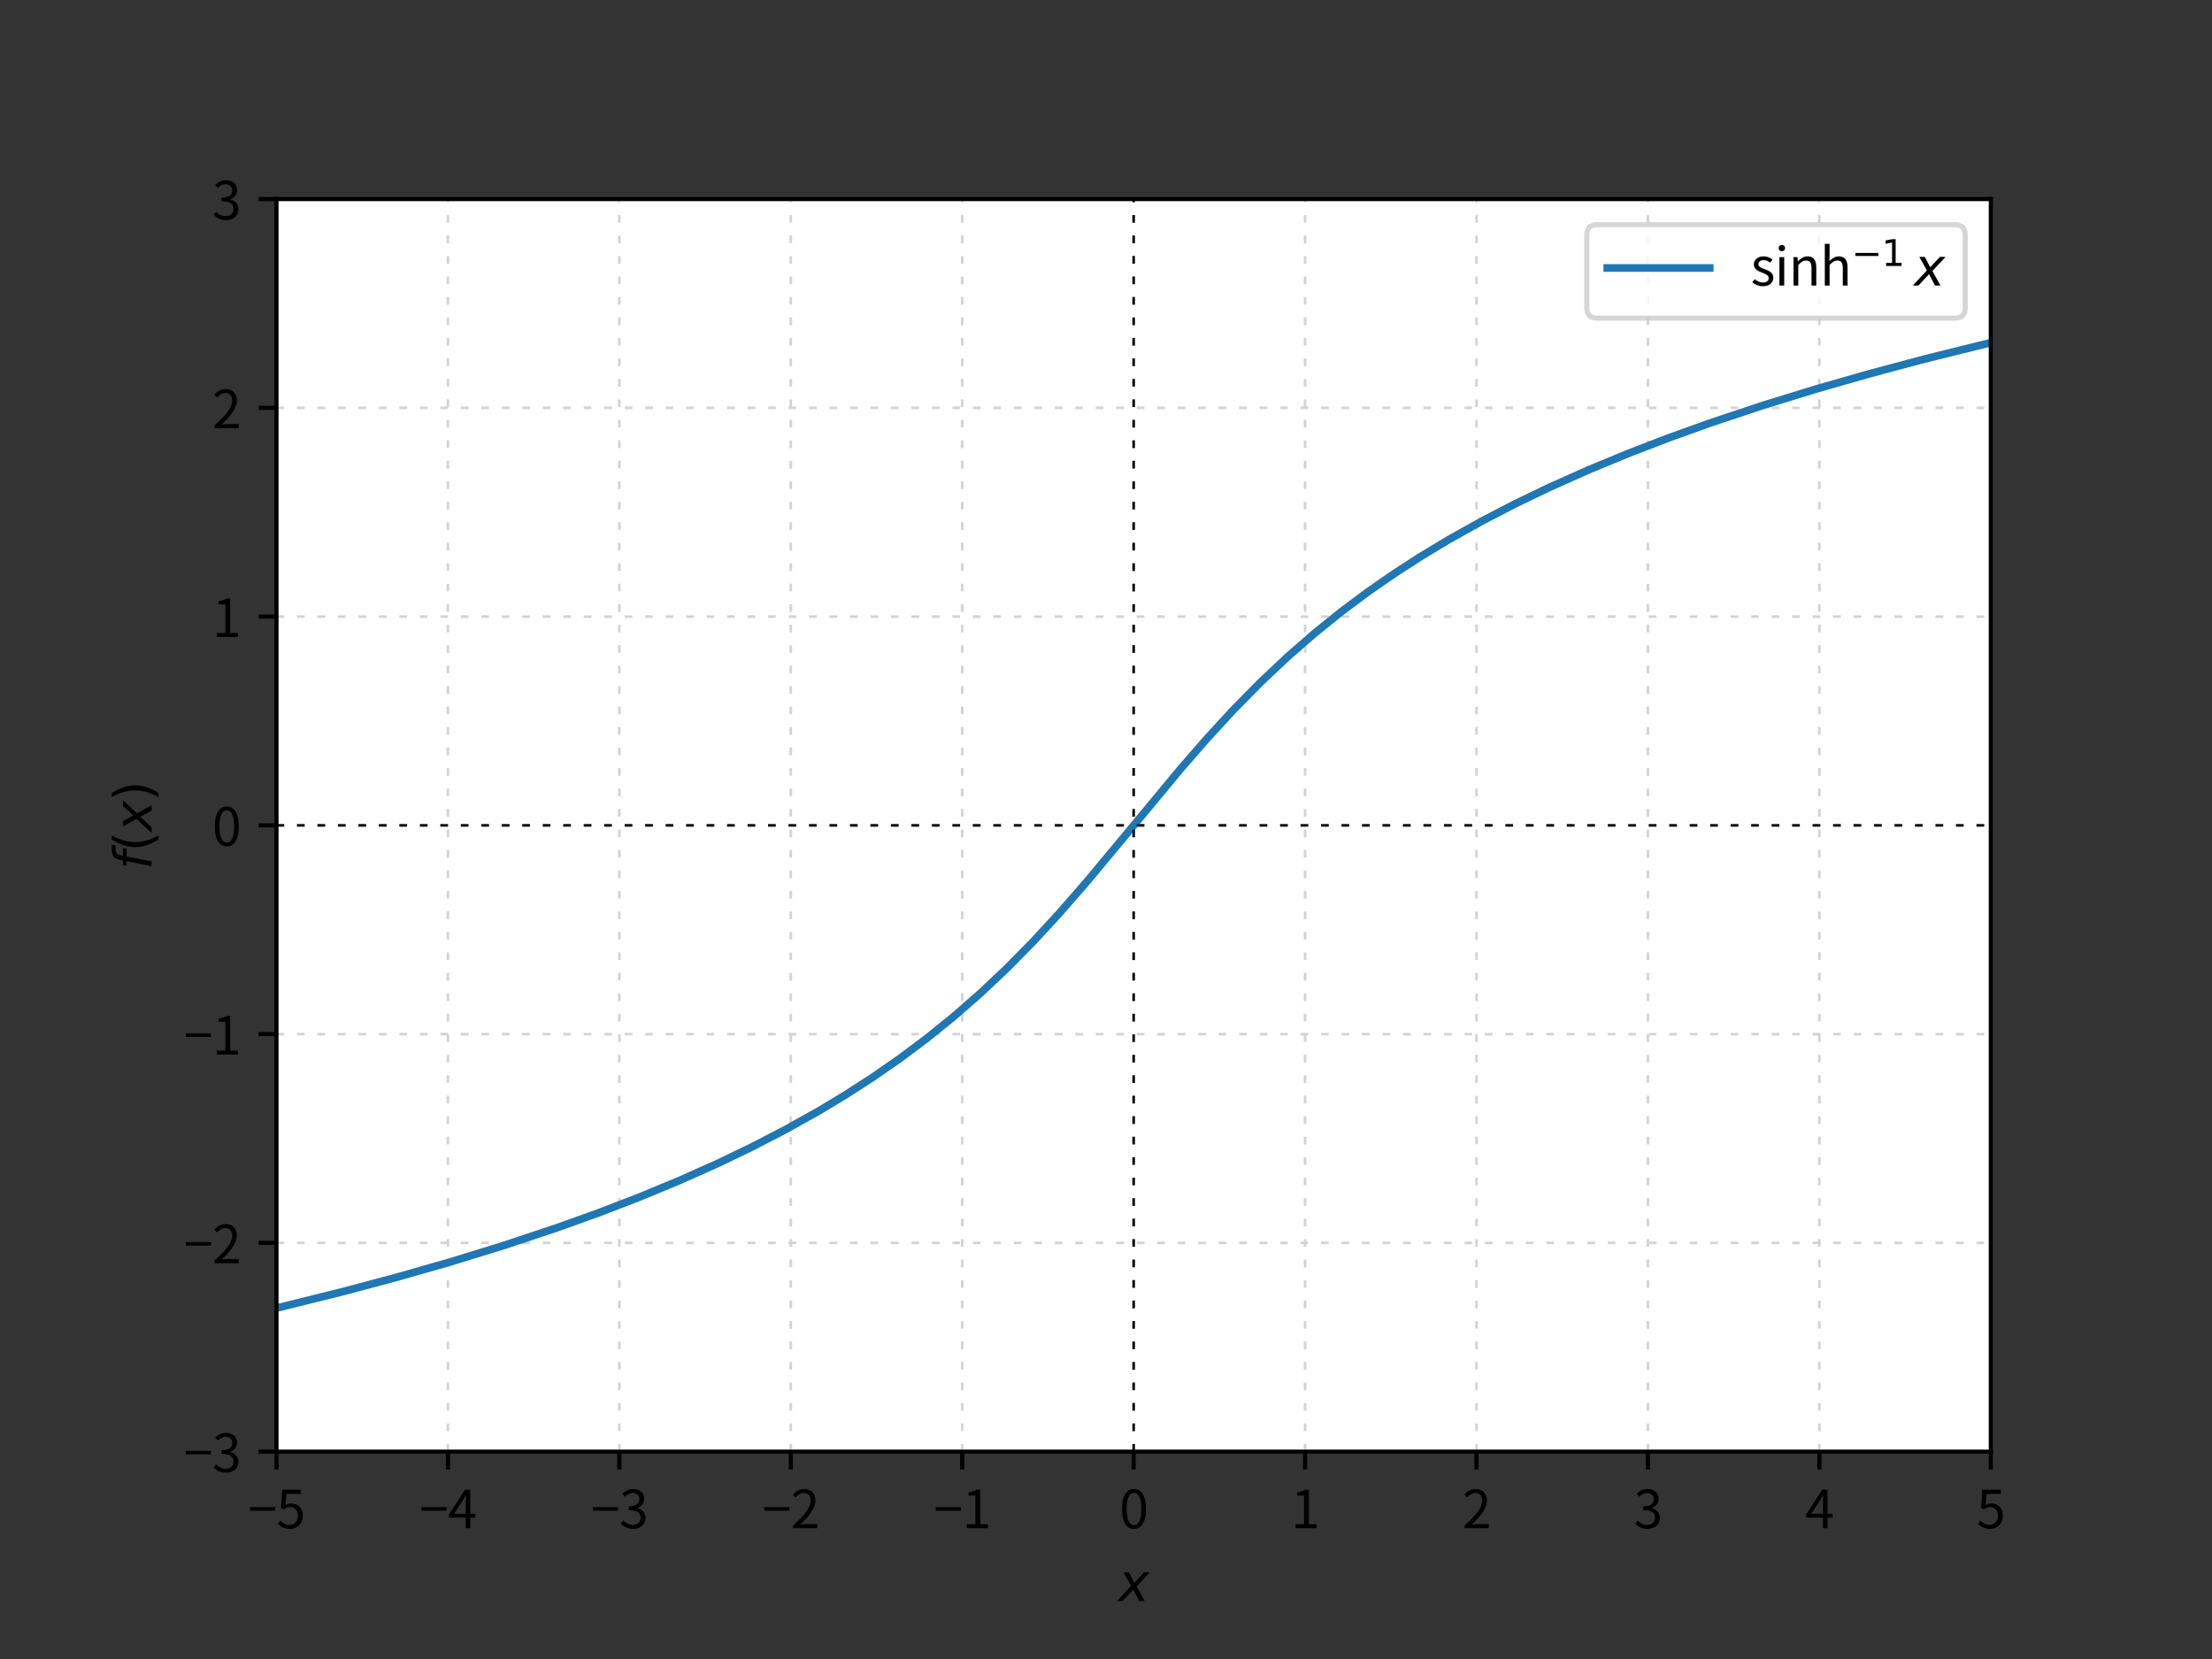 <?xml version="1.0" encoding="utf-8" standalone="no"?>
<!DOCTYPE svg PUBLIC "-//W3C//DTD SVG 1.1//EN"
  "http://www.w3.org/Graphics/SVG/1.1/DTD/svg11.dtd">
<svg xmlns:xlink="http://www.w3.org/1999/xlink" width="432pt" height="324pt" viewBox="0 0 432 324" xmlns="http://www.w3.org/2000/svg" version="1.1">
 <rect x="0" y="0" width="432" height="324" fill="#333333" stroke="none"/>
 <defs>
  <style type="text/css">*{stroke-linejoin: round; stroke-linecap: butt}</style>
 </defs>
 <g id="figure_1">
  <g id="patch_1">
   <path d="M 0 324 
L 432 324 
L 432 0 
L 0 0 
L 0 324 
z
" style="fill: none"/>
  </g>
  <g id="axes_1">
   <g id="patch_2">
    <path d="M 54 283.5 
L 388.8 283.5 
L 388.8 38.88 
L 54 38.88 
z
" style="fill: #ffffff"/>
   </g>
   <g id="matplotlib.axis_1">
    <g id="xtick_1">
     <g id="line2d_1">
      <path d="M 54 283.5 
L 54 38.88 
" clip-path="url(#peba7ebd5f2)" style="fill: none; stroke-dasharray: 1.5,2.5; stroke-dashoffset: 0; stroke: #d3d3d3; stroke-width: 0.5"/>
     </g>
     <g id="line2d_2">
      <defs>
       <path id="m295fa431d2" d="M 0 0 
L 0 3.5 
" style="stroke: #000000; stroke-width: 0.8"/>
      </defs>
      <g>
       <use xlink:href="#m295fa431d2" x="54" y="283.5" style="stroke: #000000; stroke-width: 0.8"/>
      </g>
     </g>
     <g id="text_1">
      <!-- −5 -->
      <g transform="translate(48.45 298.459) scale(0.1 -0.1)">
       <defs>
        <path id="NotoSansCJKjp-Regular-2212" d="M 243 2144 
L 3309 2144 
L 3309 2579 
L 243 2579 
L 243 2144 
z
" transform="scale(0.016)"/>
        <path id="NotoSansCJKjp-Regular-35" d="M 1670 -83 
C 2464 -83 3206 499 3206 1530 
C 3206 2560 2573 3021 1792 3021 
C 1510 3021 1306 2950 1094 2835 
L 1210 4192 
L 2982 4192 
L 2982 4698 
L 698 4698 
L 550 2496 
L 864 2304 
C 1133 2483 1331 2579 1645 2579 
C 2234 2579 2618 2182 2618 1510 
C 2618 826 2170 403 1619 403 
C 1075 403 736 653 467 922 
L 179 538 
C 493 224 941 -83 1670 -83 
z
" transform="scale(0.016)"/>
       </defs>
       <use xlink:href="#NotoSansCJKjp-Regular-2212"/>
       <use xlink:href="#NotoSansCJKjp-Regular-35" x="55.5"/>
      </g>
     </g>
    </g>
    <g id="xtick_2">
     <g id="line2d_3">
      <path d="M 87.48 283.5 
L 87.48 38.88 
" clip-path="url(#peba7ebd5f2)" style="fill: none; stroke-dasharray: 1.5,2.5; stroke-dashoffset: 0; stroke: #d3d3d3; stroke-width: 0.5"/>
     </g>
     <g id="line2d_4">
      <g>
       <use xlink:href="#m295fa431d2" x="87.48" y="283.5" style="stroke: #000000; stroke-width: 0.8"/>
      </g>
     </g>
     <g id="text_2">
      <!-- −4 -->
      <g transform="translate(81.93 298.459) scale(0.1 -0.1)">
       <defs>
        <path id="NotoSansCJKjp-Regular-34" d="M 736 1760 
L 1805 3360 
C 1939 3590 2067 3821 2182 4051 
L 2208 4051 
C 2195 3808 2176 3430 2176 3200 
L 2176 1760 
L 736 1760 
z
M 2176 0 
L 2726 0 
L 2726 1293 
L 3347 1293 
L 3347 1760 
L 2726 1760 
L 2726 4698 
L 2080 4698 
L 128 1677 
L 128 1293 
L 2176 1293 
L 2176 0 
z
" transform="scale(0.016)"/>
       </defs>
       <use xlink:href="#NotoSansCJKjp-Regular-2212"/>
       <use xlink:href="#NotoSansCJKjp-Regular-34" x="55.5"/>
      </g>
     </g>
    </g>
    <g id="xtick_3">
     <g id="line2d_5">
      <path d="M 120.96 283.5 
L 120.96 38.88 
" clip-path="url(#peba7ebd5f2)" style="fill: none; stroke-dasharray: 1.5,2.5; stroke-dashoffset: 0; stroke: #d3d3d3; stroke-width: 0.5"/>
     </g>
     <g id="line2d_6">
      <g>
       <use xlink:href="#m295fa431d2" x="120.96" y="283.5" style="stroke: #000000; stroke-width: 0.8"/>
      </g>
     </g>
     <g id="text_3">
      <!-- −3 -->
      <g transform="translate(115.41 298.459) scale(0.1 -0.1)">
       <defs>
        <path id="NotoSansCJKjp-Regular-33" d="M 1690 -83 
C 2522 -83 3194 416 3194 1254 
C 3194 1894 2752 2317 2202 2445 
L 2202 2470 
C 2694 2656 3034 3034 3034 3603 
C 3034 4346 2458 4781 1670 4781 
C 1126 4781 710 4544 358 4218 
L 672 3846 
C 934 4115 1267 4301 1645 4301 
C 2131 4301 2438 4006 2438 3558 
C 2438 3053 2106 2662 1139 2662 
L 1139 2214 
C 2221 2214 2598 1837 2598 1280 
C 2598 736 2202 403 1645 403 
C 1114 403 755 653 480 941 
L 186 557 
C 493 224 954 -83 1690 -83 
z
" transform="scale(0.016)"/>
       </defs>
       <use xlink:href="#NotoSansCJKjp-Regular-2212"/>
       <use xlink:href="#NotoSansCJKjp-Regular-33" x="55.5"/>
      </g>
     </g>
    </g>
    <g id="xtick_4">
     <g id="line2d_7">
      <path d="M 154.44 283.5 
L 154.44 38.88 
" clip-path="url(#peba7ebd5f2)" style="fill: none; stroke-dasharray: 1.5,2.5; stroke-dashoffset: 0; stroke: #d3d3d3; stroke-width: 0.5"/>
     </g>
     <g id="line2d_8">
      <g>
       <use xlink:href="#m295fa431d2" x="154.44" y="283.5" style="stroke: #000000; stroke-width: 0.8"/>
      </g>
     </g>
     <g id="text_4">
      <!-- −2 -->
      <g transform="translate(148.89 298.459) scale(0.1 -0.1)">
       <defs>
        <path id="NotoSansCJKjp-Regular-32" d="M 282 0 
L 3232 0 
L 3232 506 
L 1933 506 
C 1696 506 1408 480 1165 461 
C 2266 1504 3002 2458 3002 3392 
C 3002 4230 2477 4781 1638 4781 
C 1043 4781 640 4506 256 4090 
L 595 3757 
C 851 4064 1184 4301 1568 4301 
C 2150 4301 2432 3910 2432 3373 
C 2432 2566 1754 1632 282 346 
L 282 0 
z
" transform="scale(0.016)"/>
       </defs>
       <use xlink:href="#NotoSansCJKjp-Regular-2212"/>
       <use xlink:href="#NotoSansCJKjp-Regular-32" x="55.5"/>
      </g>
     </g>
    </g>
    <g id="xtick_5">
     <g id="line2d_9">
      <path d="M 187.92 283.5 
L 187.92 38.88 
" clip-path="url(#peba7ebd5f2)" style="fill: none; stroke-dasharray: 1.5,2.5; stroke-dashoffset: 0; stroke: #d3d3d3; stroke-width: 0.5"/>
     </g>
     <g id="line2d_10">
      <g>
       <use xlink:href="#m295fa431d2" x="187.92" y="283.5" style="stroke: #000000; stroke-width: 0.8"/>
      </g>
     </g>
     <g id="text_5">
      <!-- −1 -->
      <g transform="translate(182.37 298.459) scale(0.1 -0.1)">
       <defs>
        <path id="NotoSansCJKjp-Regular-31" d="M 563 0 
L 3136 0 
L 3136 486 
L 2195 486 
L 2195 4698 
L 1747 4698 
C 1491 4544 1190 4435 774 4358 
L 774 3987 
L 1606 3987 
L 1606 486 
L 563 486 
L 563 0 
z
" transform="scale(0.016)"/>
       </defs>
       <use xlink:href="#NotoSansCJKjp-Regular-2212"/>
       <use xlink:href="#NotoSansCJKjp-Regular-31" x="55.5"/>
      </g>
     </g>
    </g>
    <g id="xtick_6">
     <g id="line2d_11">
      <path d="M 221.4 283.5 
L 221.4 38.88 
" clip-path="url(#peba7ebd5f2)" style="fill: none; stroke-dasharray: 1.5,2.5; stroke-dashoffset: 0; stroke: #d3d3d3; stroke-width: 0.5"/>
     </g>
     <g id="line2d_12">
      <g>
       <use xlink:href="#m295fa431d2" x="221.4" y="283.5" style="stroke: #000000; stroke-width: 0.8"/>
      </g>
     </g>
     <g id="text_6">
      <!-- 0 -->
      <g transform="translate(218.625 298.459) scale(0.1 -0.1)">
       <defs>
        <path id="NotoSansCJKjp-Regular-30" d="M 1779 -83 
C 2669 -83 3238 730 3238 2362 
C 3238 3987 2669 4781 1779 4781 
C 883 4781 314 3994 314 2362 
C 314 730 883 -83 1779 -83 
z
M 1779 384 
C 1242 384 883 979 883 2362 
C 883 3731 1242 4314 1779 4314 
C 2310 4314 2669 3731 2669 2362 
C 2669 979 2310 384 1779 384 
z
" transform="scale(0.016)"/>
       </defs>
       <use xlink:href="#NotoSansCJKjp-Regular-30"/>
      </g>
     </g>
    </g>
    <g id="xtick_7">
     <g id="line2d_13">
      <path d="M 254.88 283.5 
L 254.88 38.88 
" clip-path="url(#peba7ebd5f2)" style="fill: none; stroke-dasharray: 1.5,2.5; stroke-dashoffset: 0; stroke: #d3d3d3; stroke-width: 0.5"/>
     </g>
     <g id="line2d_14">
      <g>
       <use xlink:href="#m295fa431d2" x="254.88" y="283.5" style="stroke: #000000; stroke-width: 0.8"/>
      </g>
     </g>
     <g id="text_7">
      <!-- 1 -->
      <g transform="translate(252.105 298.459) scale(0.1 -0.1)">
       <use xlink:href="#NotoSansCJKjp-Regular-31"/>
      </g>
     </g>
    </g>
    <g id="xtick_8">
     <g id="line2d_15">
      <path d="M 288.36 283.5 
L 288.36 38.88 
" clip-path="url(#peba7ebd5f2)" style="fill: none; stroke-dasharray: 1.5,2.5; stroke-dashoffset: 0; stroke: #d3d3d3; stroke-width: 0.5"/>
     </g>
     <g id="line2d_16">
      <g>
       <use xlink:href="#m295fa431d2" x="288.36" y="283.5" style="stroke: #000000; stroke-width: 0.8"/>
      </g>
     </g>
     <g id="text_8">
      <!-- 2 -->
      <g transform="translate(285.585 298.459) scale(0.1 -0.1)">
       <use xlink:href="#NotoSansCJKjp-Regular-32"/>
      </g>
     </g>
    </g>
    <g id="xtick_9">
     <g id="line2d_17">
      <path d="M 321.84 283.5 
L 321.84 38.88 
" clip-path="url(#peba7ebd5f2)" style="fill: none; stroke-dasharray: 1.5,2.5; stroke-dashoffset: 0; stroke: #d3d3d3; stroke-width: 0.5"/>
     </g>
     <g id="line2d_18">
      <g>
       <use xlink:href="#m295fa431d2" x="321.84" y="283.5" style="stroke: #000000; stroke-width: 0.8"/>
      </g>
     </g>
     <g id="text_9">
      <!-- 3 -->
      <g transform="translate(319.065 298.459) scale(0.1 -0.1)">
       <use xlink:href="#NotoSansCJKjp-Regular-33"/>
      </g>
     </g>
    </g>
    <g id="xtick_10">
     <g id="line2d_19">
      <path d="M 355.32 283.5 
L 355.32 38.88 
" clip-path="url(#peba7ebd5f2)" style="fill: none; stroke-dasharray: 1.5,2.5; stroke-dashoffset: 0; stroke: #d3d3d3; stroke-width: 0.5"/>
     </g>
     <g id="line2d_20">
      <g>
       <use xlink:href="#m295fa431d2" x="355.32" y="283.5" style="stroke: #000000; stroke-width: 0.8"/>
      </g>
     </g>
     <g id="text_10">
      <!-- 4 -->
      <g transform="translate(352.545 298.459) scale(0.1 -0.1)">
       <use xlink:href="#NotoSansCJKjp-Regular-34"/>
      </g>
     </g>
    </g>
    <g id="xtick_11">
     <g id="line2d_21">
      <path d="M 388.8 283.5 
L 388.8 38.88 
" clip-path="url(#peba7ebd5f2)" style="fill: none; stroke-dasharray: 1.5,2.5; stroke-dashoffset: 0; stroke: #d3d3d3; stroke-width: 0.5"/>
     </g>
     <g id="line2d_22">
      <g>
       <use xlink:href="#m295fa431d2" x="388.8" y="283.5" style="stroke: #000000; stroke-width: 0.8"/>
      </g>
     </g>
     <g id="text_11">
      <!-- 5 -->
      <g transform="translate(386.025 298.459) scale(0.1 -0.1)">
       <use xlink:href="#NotoSansCJKjp-Regular-35"/>
      </g>
     </g>
    </g>
    <g id="text_12">
     <!-- $x$ -->
     <g transform="translate(218.4 312.709) scale(0.1 -0.1)">
      <defs>
       <path id="DejaVuSans-Oblique-78" d="M 3841 3500 
L 2234 1784 
L 3219 0 
L 2559 0 
L 1819 1388 
L 531 0 
L -166 0 
L 1556 1844 
L 641 3500 
L 1300 3500 
L 1972 2234 
L 3144 3500 
L 3841 3500 
z
" transform="scale(0.016)"/>
      </defs>
      <use xlink:href="#DejaVuSans-Oblique-78" transform="translate(0 0.312)"/>
     </g>
    </g>
   </g>
   <g id="matplotlib.axis_2">
    <g id="ytick_1">
     <g id="line2d_23">
      <path d="M 54 283.5 
L 388.8 283.5 
" clip-path="url(#peba7ebd5f2)" style="fill: none; stroke-dasharray: 1.5,2.5; stroke-dashoffset: 0; stroke: #d3d3d3; stroke-width: 0.5"/>
     </g>
     <g id="line2d_24">
      <defs>
       <path id="mb43fd52ec5" d="M 0 0 
L -3.5 0 
" style="stroke: #000000; stroke-width: 0.8"/>
      </defs>
      <g>
       <use xlink:href="#mb43fd52ec5" x="54" y="283.5" style="stroke: #000000; stroke-width: 0.8"/>
      </g>
     </g>
     <g id="text_13">
      <!-- −3 -->
      <g transform="translate(35.9 287.48) scale(0.1 -0.1)">
       <use xlink:href="#NotoSansCJKjp-Regular-2212"/>
       <use xlink:href="#NotoSansCJKjp-Regular-33" x="55.5"/>
      </g>
     </g>
    </g>
    <g id="ytick_2">
     <g id="line2d_25">
      <path d="M 54 242.73 
L 388.8 242.73 
" clip-path="url(#peba7ebd5f2)" style="fill: none; stroke-dasharray: 1.5,2.5; stroke-dashoffset: 0; stroke: #d3d3d3; stroke-width: 0.5"/>
     </g>
     <g id="line2d_26">
      <g>
       <use xlink:href="#mb43fd52ec5" x="54" y="242.73" style="stroke: #000000; stroke-width: 0.8"/>
      </g>
     </g>
     <g id="text_14">
      <!-- −2 -->
      <g transform="translate(35.9 246.71) scale(0.1 -0.1)">
       <use xlink:href="#NotoSansCJKjp-Regular-2212"/>
       <use xlink:href="#NotoSansCJKjp-Regular-32" x="55.5"/>
      </g>
     </g>
    </g>
    <g id="ytick_3">
     <g id="line2d_27">
      <path d="M 54 201.96 
L 388.8 201.96 
" clip-path="url(#peba7ebd5f2)" style="fill: none; stroke-dasharray: 1.5,2.5; stroke-dashoffset: 0; stroke: #d3d3d3; stroke-width: 0.5"/>
     </g>
     <g id="line2d_28">
      <g>
       <use xlink:href="#mb43fd52ec5" x="54" y="201.96" style="stroke: #000000; stroke-width: 0.8"/>
      </g>
     </g>
     <g id="text_15">
      <!-- −1 -->
      <g transform="translate(35.9 205.94) scale(0.1 -0.1)">
       <use xlink:href="#NotoSansCJKjp-Regular-2212"/>
       <use xlink:href="#NotoSansCJKjp-Regular-31" x="55.5"/>
      </g>
     </g>
    </g>
    <g id="ytick_4">
     <g id="line2d_29">
      <path d="M 54 161.19 
L 388.8 161.19 
" clip-path="url(#peba7ebd5f2)" style="fill: none; stroke-dasharray: 1.5,2.5; stroke-dashoffset: 0; stroke: #d3d3d3; stroke-width: 0.5"/>
     </g>
     <g id="line2d_30">
      <g>
       <use xlink:href="#mb43fd52ec5" x="54" y="161.19" style="stroke: #000000; stroke-width: 0.8"/>
      </g>
     </g>
     <g id="text_16">
      <!-- 0 -->
      <g transform="translate(41.45 165.17) scale(0.1 -0.1)">
       <use xlink:href="#NotoSansCJKjp-Regular-30"/>
      </g>
     </g>
    </g>
    <g id="ytick_5">
     <g id="line2d_31">
      <path d="M 54 120.42 
L 388.8 120.42 
" clip-path="url(#peba7ebd5f2)" style="fill: none; stroke-dasharray: 1.5,2.5; stroke-dashoffset: 0; stroke: #d3d3d3; stroke-width: 0.5"/>
     </g>
     <g id="line2d_32">
      <g>
       <use xlink:href="#mb43fd52ec5" x="54" y="120.42" style="stroke: #000000; stroke-width: 0.8"/>
      </g>
     </g>
     <g id="text_17">
      <!-- 1 -->
      <g transform="translate(41.45 124.4) scale(0.1 -0.1)">
       <use xlink:href="#NotoSansCJKjp-Regular-31"/>
      </g>
     </g>
    </g>
    <g id="ytick_6">
     <g id="line2d_33">
      <path d="M 54 79.65 
L 388.8 79.65 
" clip-path="url(#peba7ebd5f2)" style="fill: none; stroke-dasharray: 1.5,2.5; stroke-dashoffset: 0; stroke: #d3d3d3; stroke-width: 0.5"/>
     </g>
     <g id="line2d_34">
      <g>
       <use xlink:href="#mb43fd52ec5" x="54" y="79.65" style="stroke: #000000; stroke-width: 0.8"/>
      </g>
     </g>
     <g id="text_18">
      <!-- 2 -->
      <g transform="translate(41.45 83.63) scale(0.1 -0.1)">
       <use xlink:href="#NotoSansCJKjp-Regular-32"/>
      </g>
     </g>
    </g>
    <g id="ytick_7">
     <g id="line2d_35">
      <path d="M 54 38.88 
L 388.8 38.88 
" clip-path="url(#peba7ebd5f2)" style="fill: none; stroke-dasharray: 1.5,2.5; stroke-dashoffset: 0; stroke: #d3d3d3; stroke-width: 0.5"/>
     </g>
     <g id="line2d_36">
      <g>
       <use xlink:href="#mb43fd52ec5" x="54" y="38.88" style="stroke: #000000; stroke-width: 0.8"/>
      </g>
     </g>
     <g id="text_19">
      <!-- 3 -->
      <g transform="translate(41.45 42.86) scale(0.1 -0.1)">
       <use xlink:href="#NotoSansCJKjp-Regular-33"/>
      </g>
     </g>
    </g>
    <g id="text_20">
     <!-- $f\left(x\right)$ -->
     <g transform="translate(29.609 169.84) rotate(-90) scale(0.1 -0.1)">
      <defs>
       <path id="DejaVuSans-Oblique-66" d="M 3059 4863 
L 2969 4384 
L 2419 4384 
Q 2106 4384 1964 4261 
Q 1822 4138 1753 3809 
L 1691 3500 
L 2638 3500 
L 2553 3053 
L 1606 3053 
L 1013 0 
L 434 0 
L 1031 3053 
L 481 3053 
L 563 3500 
L 1113 3500 
L 1159 3744 
Q 1278 4363 1576 4613 
Q 1875 4863 2516 4863 
L 3059 4863 
z
" transform="scale(0.016)"/>
       <path id="DejaVuSans-28" d="M 1984 4856 
Q 1566 4138 1362 3434 
Q 1159 2731 1159 2009 
Q 1159 1288 1364 580 
Q 1569 -128 1984 -844 
L 1484 -844 
Q 1016 -109 783 600 
Q 550 1309 550 2009 
Q 550 2706 781 3412 
Q 1013 4119 1484 4856 
L 1984 4856 
z
" transform="scale(0.016)"/>
       <path id="DejaVuSans-29" d="M 513 4856 
L 1013 4856 
Q 1481 4119 1714 3412 
Q 1947 2706 1947 2009 
Q 1947 1309 1714 600 
Q 1481 -109 1013 -844 
L 513 -844 
Q 928 -128 1133 580 
Q 1338 1288 1338 2009 
Q 1338 2731 1133 3434 
Q 928 4138 513 4856 
z
" transform="scale(0.016)"/>
      </defs>
      <use xlink:href="#DejaVuSans-Oblique-66" transform="translate(0 0.016)"/>
      <use xlink:href="#DejaVuSans-28" transform="translate(35.205 0.016)"/>
      <use xlink:href="#DejaVuSans-Oblique-78" transform="translate(74.219 0.016)"/>
      <use xlink:href="#DejaVuSans-29" transform="translate(133.398 0.016)"/>
     </g>
    </g>
   </g>
   <g id="line2d_37">
    <path d="M 54 255.468 
L 67.078 252.221 
L 77.541 249.429 
L 88.003 246.437 
L 98.466 243.215 
L 108.928 239.727 
L 116.775 236.91 
L 124.622 233.894 
L 132.469 230.652 
L 140.316 227.148 
L 146.855 224 
L 153.394 220.613 
L 159.933 216.954 
L 165.164 213.803 
L 170.395 210.428 
L 175.627 206.802 
L 180.858 202.896 
L 186.089 198.679 
L 191.32 194.12 
L 196.552 189.194 
L 201.783 183.888 
L 207.014 178.21 
L 212.245 172.204 
L 220.092 162.782 
L 230.555 150.176 
L 235.786 144.17 
L 241.017 138.492 
L 246.248 133.186 
L 251.48 128.26 
L 256.711 123.701 
L 261.942 119.484 
L 267.173 115.578 
L 272.405 111.952 
L 277.636 108.577 
L 282.867 105.426 
L 289.406 101.767 
L 295.945 98.38 
L 302.484 95.232 
L 310.331 91.728 
L 318.178 88.486 
L 326.025 85.47 
L 333.872 82.653 
L 344.334 79.165 
L 354.797 75.943 
L 365.259 72.951 
L 375.722 70.159 
L 388.8 66.912 
L 388.8 66.912 
" clip-path="url(#peba7ebd5f2)" style="fill: none; stroke: #1f77b4; stroke-width: 1.5; stroke-linecap: square"/>
   </g>
   <g id="line2d_38">
    <path d="M 54 161.19 
L 388.8 161.19 
" clip-path="url(#peba7ebd5f2)" style="fill: none; stroke-dasharray: 1.5,2.5; stroke-dashoffset: 0; stroke: #000000; stroke-width: 0.5"/>
   </g>
   <g id="line2d_39">
    <path d="M 221.4 283.5 
L 221.4 38.88 
" clip-path="url(#peba7ebd5f2)" style="fill: none; stroke-dasharray: 1.5,2.5; stroke-dashoffset: 0; stroke: #000000; stroke-width: 0.5"/>
   </g>
   <g id="patch_3">
    <path d="M 54 283.5 
L 54 38.88 
" style="fill: none; stroke: #000000; stroke-width: 0.8; stroke-linejoin: miter; stroke-linecap: square"/>
   </g>
   <g id="patch_4">
    <path d="M 388.8 283.5 
L 388.8 38.88 
" style="fill: none; stroke: #000000; stroke-width: 0.8; stroke-linejoin: miter; stroke-linecap: square"/>
   </g>
   <g id="patch_5">
    <path d="M 54 283.5 
L 388.8 283.5 
" style="fill: none; stroke: #000000; stroke-width: 0.8; stroke-linejoin: miter; stroke-linecap: square"/>
   </g>
   <g id="patch_6">
    <path d="M 54 38.88 
L 388.8 38.88 
" style="fill: none; stroke: #000000; stroke-width: 0.8; stroke-linejoin: miter; stroke-linecap: square"/>
   </g>
   <g id="legend_1">
    <g id="patch_7">
     <path d="M 311.9 62.13 
L 381.8 62.13 
Q 383.8 62.13 383.8 60.13 
L 383.8 45.88 
Q 383.8 43.88 381.8 43.88 
L 311.9 43.88 
Q 309.9 43.88 309.9 45.88 
L 309.9 60.13 
Q 309.9 62.13 311.9 62.13 
z
" style="fill: #ffffff; opacity: 0.8; stroke: #cccccc; stroke-linejoin: miter"/>
    </g>
    <g id="line2d_40">
     <path d="M 313.9 52.339 
L 323.9 52.339 
L 333.9 52.339 
" style="fill: none; stroke: #1f77b4; stroke-width: 1.5; stroke-linecap: square"/>
    </g>
    <g id="text_21">
     <!-- sinh$^{-1}\, x$ -->
     <g transform="translate(341.9 55.839) scale(0.1 -0.1)">
      <defs>
       <path id="NotoSansCJKjp-Regular-73" d="M 1498 -83 
C 2317 -83 2765 384 2765 947 
C 2765 1606 2208 1811 1702 2003 
C 1312 2150 954 2272 954 2605 
C 954 2874 1158 3104 1600 3104 
C 1907 3104 2150 2976 2387 2797 
L 2669 3174 
C 2400 3386 2022 3565 1594 3565 
C 838 3565 390 3130 390 2579 
C 390 1990 922 1754 1408 1574 
C 1792 1427 2202 1274 2202 915 
C 2202 614 1978 371 1517 371 
C 1101 371 787 538 486 781 
L 198 397 
C 531 122 1005 -83 1498 -83 
z
" transform="scale(0.016)"/>
       <path id="NotoSansCJKjp-Regular-69" d="M 589 0 
L 1171 0 
L 1171 3475 
L 589 3475 
L 589 0 
z
M 883 4192 
C 1114 4192 1274 4346 1274 4582 
C 1274 4806 1114 4960 883 4960 
C 653 4960 493 4806 493 4582 
C 493 4346 653 4192 883 4192 
z
" transform="scale(0.016)"/>
       <path id="NotoSansCJKjp-Regular-6e" d="M 589 0 
L 1171 0 
L 1171 2522 
C 1523 2874 1766 3053 2125 3053 
C 2586 3053 2784 2778 2784 2125 
L 2784 0 
L 3366 0 
L 3366 2202 
C 3366 3091 3034 3565 2304 3565 
C 1830 3565 1472 3302 1139 2976 
L 1120 2976 
L 1069 3475 
L 589 3475 
L 589 0 
z
" transform="scale(0.016)"/>
       <path id="NotoSansCJKjp-Regular-68" d="M 589 0 
L 1171 0 
L 1171 2522 
C 1523 2874 1766 3053 2125 3053 
C 2586 3053 2784 2778 2784 2125 
L 2784 0 
L 3366 0 
L 3366 2202 
C 3366 3091 3034 3565 2304 3565 
C 1830 3565 1472 3302 1152 2982 
L 1171 3699 
L 1171 5094 
L 589 5094 
L 589 0 
z
" transform="scale(0.016)"/>
       <path id="DejaVuSans-2212" d="M 678 2272 
L 4684 2272 
L 4684 1741 
L 678 1741 
L 678 2272 
z
" transform="scale(0.016)"/>
       <path id="DejaVuSans-31" d="M 794 531 
L 1825 531 
L 1825 4091 
L 703 3866 
L 703 4441 
L 1819 4666 
L 2450 4666 
L 2450 531 
L 3481 531 
L 3481 0 
L 794 0 
L 794 531 
z
" transform="scale(0.016)"/>
      </defs>
      <use xlink:href="#NotoSansCJKjp-Regular-73" transform="translate(0 0.684)"/>
      <use xlink:href="#NotoSansCJKjp-Regular-69" transform="translate(46.8 0.684)"/>
      <use xlink:href="#NotoSansCJKjp-Regular-6e" transform="translate(74.3 0.684)"/>
      <use xlink:href="#NotoSansCJKjp-Regular-68" transform="translate(135.4 0.684)"/>
      <use xlink:href="#DejaVuSans-2212" transform="translate(197.057 38.966) scale(0.7)"/>
      <use xlink:href="#DejaVuSans-31" transform="translate(255.709 38.966) scale(0.7)"/>
      <use xlink:href="#DejaVuSans-Oblique-78" transform="translate(319.216 0.684)"/>
     </g>
    </g>
   </g>
  </g>
 </g>
 <defs>
  <clipPath id="peba7ebd5f2">
   <rect x="54" y="38.88" width="334.8" height="244.62"/>
  </clipPath>
 </defs>
</svg>

